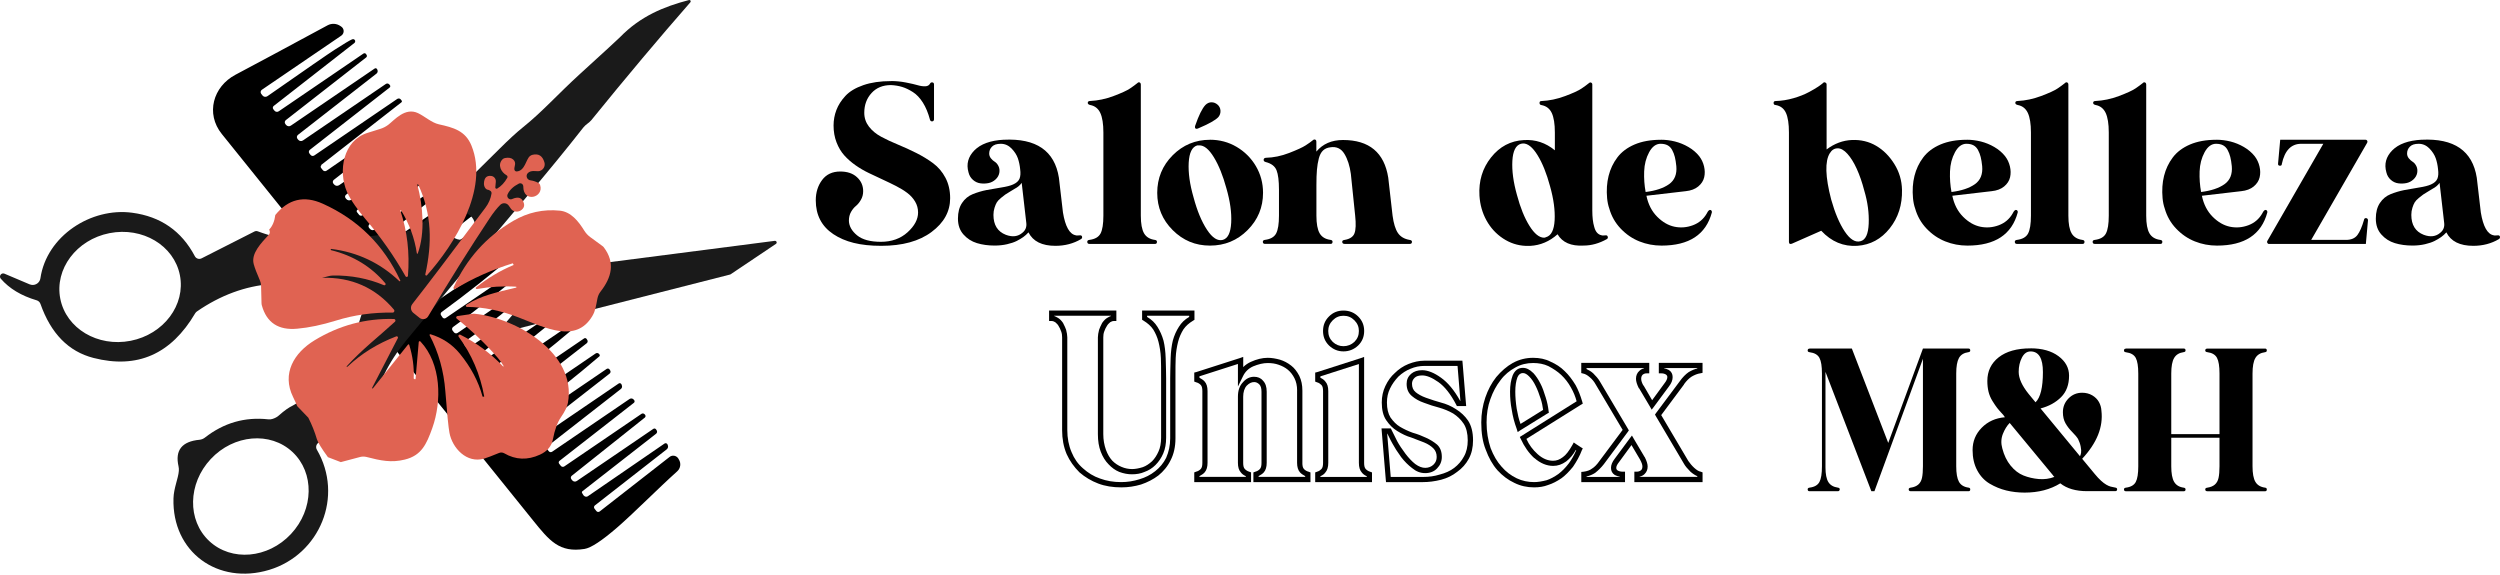 <svg xmlns="http://www.w3.org/2000/svg" width="200" height="46" viewBox="0 0 200 46" fill="none"><path d="M25.715 13.215C25.646 13.268 25.633 13.366 25.686 13.434L25.823 13.608C25.897 13.7 26.028 13.721 26.126 13.655L32.729 9.119C32.814 9.062 32.927 9.08 32.99 9.162L33.011 9.209C33.061 9.32 33.03 9.451 32.932 9.528L26.705 14.388C26.613 14.461 26.597 14.593 26.668 14.685L26.721 14.748C26.819 14.875 27 14.904 27.132 14.814L33.736 10.315C33.796 10.273 33.875 10.276 33.936 10.315L33.994 10.355C34.057 10.347 34.117 10.392 34.125 10.458C34.131 10.5 34.115 10.539 34.081 10.566L27.677 15.581C27.596 15.647 27.58 15.762 27.643 15.844L27.696 15.913C27.796 16.039 27.975 16.068 28.109 15.979L34.584 11.566C34.678 11.501 34.81 11.522 34.881 11.611L34.921 11.661C34.968 11.725 34.958 11.814 34.897 11.864L28.586 16.79C28.528 16.835 28.517 16.916 28.562 16.974L28.726 17.182C28.789 17.264 28.907 17.282 28.992 17.222L35.595 12.723C35.666 12.673 35.766 12.694 35.814 12.765L35.859 12.828C35.909 12.899 35.893 12.999 35.822 13.052L29.558 17.941C29.471 18.007 29.455 18.133 29.521 18.22L29.59 18.304C29.682 18.423 29.848 18.449 29.971 18.365L36.404 13.982C36.499 13.916 36.628 13.937 36.696 14.027L36.746 14.095C36.783 14.143 36.775 14.211 36.728 14.248L30.519 19.092C30.427 19.163 30.411 19.295 30.483 19.387L30.559 19.485C30.651 19.6 30.814 19.627 30.936 19.542L37.418 15.125C37.51 15.062 37.634 15.08 37.702 15.17L37.768 15.252C37.8 15.291 37.792 15.349 37.752 15.378L31.441 20.304C31.367 20.362 31.354 20.467 31.412 20.541L31.555 20.723C31.623 20.809 31.747 20.831 31.836 20.767L38.485 16.237C38.516 16.213 38.564 16.221 38.587 16.253L38.661 16.36C38.714 16.437 38.698 16.545 38.624 16.6L32.411 21.45C32.337 21.507 32.324 21.615 32.382 21.692L32.5 21.845C32.582 21.95 32.732 21.974 32.843 21.897L39.309 17.491C39.378 17.443 39.47 17.462 39.517 17.53L39.562 17.593C39.615 17.67 39.599 17.772 39.525 17.83L33.359 22.643C33.282 22.703 33.269 22.811 33.327 22.885L33.427 23.014C33.504 23.114 33.646 23.138 33.751 23.067L40.281 18.707C40.363 18.652 40.471 18.673 40.529 18.752V18.758C40.584 18.837 40.568 18.945 40.492 19.002L34.304 23.846C34.239 23.899 34.225 23.997 34.278 24.062L34.389 24.205C34.468 24.307 34.613 24.328 34.718 24.252C36.578 22.935 39.051 21.428 41.085 19.906C41.156 19.853 41.251 19.837 41.366 19.861C41.451 19.877 41.503 19.959 41.488 20.043C41.48 20.077 41.461 20.109 41.435 20.13C39.336 21.921 37.302 23.53 35.332 24.963C35.248 25.024 35.226 25.14 35.287 25.224L35.4 25.393C35.458 25.477 35.574 25.501 35.658 25.443L42.014 21.11C42.12 21.038 42.262 21.06 42.338 21.16L42.378 21.21C42.417 21.26 42.41 21.331 42.359 21.37C40.286 23.019 38.35 24.645 36.248 26.157C36.159 26.222 36.138 26.349 36.201 26.438C36.201 26.438 36.204 26.441 36.206 26.444L36.317 26.586C36.388 26.675 36.517 26.697 36.612 26.631L42.986 22.285C43.055 22.237 43.147 22.245 43.208 22.3L43.247 22.337C43.318 22.419 43.31 22.54 43.229 22.614C43.226 22.616 43.223 22.619 43.218 22.622C42.391 23.264 41.661 23.854 41.029 24.392C39.707 25.516 38.306 26.53 37.144 27.352C37.102 27.381 37.086 27.437 37.107 27.484C37.234 27.795 37.413 27.871 37.645 27.716C39.87 26.204 41.954 24.797 43.895 23.501C43.982 23.441 44.101 23.465 44.161 23.554C44.166 23.562 44.172 23.57 44.177 23.58L44.182 23.657C44.19 23.757 44.145 23.852 44.066 23.915L38.171 28.517C38.084 28.585 38.069 28.712 38.137 28.799L38.206 28.885C38.29 28.993 38.443 29.017 38.556 28.941L44.83 24.663C44.901 24.616 44.996 24.629 45.049 24.697L45.107 24.774C45.154 24.832 45.146 24.916 45.088 24.963C43.194 26.591 41.198 28.158 39.096 29.673C39.006 29.736 38.985 29.863 39.051 29.952C39.051 29.952 39.054 29.957 39.056 29.96L39.164 30.097C39.241 30.2 39.386 30.221 39.491 30.15L45.834 25.83C45.876 25.801 45.931 25.811 45.963 25.854L46.031 25.956C46.081 26.03 46.068 26.128 46 26.183C43.982 27.895 42.001 29.457 40.052 30.874C39.962 30.94 39.941 31.064 40.007 31.153C40.007 31.153 40.007 31.156 40.01 31.159L40.12 31.298C40.2 31.401 40.344 31.422 40.45 31.351L46.729 27.073C46.793 27.028 46.88 27.044 46.924 27.11L46.98 27.194C47.038 27.279 47.019 27.397 46.937 27.46L41 32.094C40.916 32.16 40.9 32.281 40.966 32.365L41.074 32.502C41.148 32.597 41.282 32.618 41.382 32.549L47.651 28.277C47.741 28.216 47.859 28.235 47.925 28.319L47.962 28.366C47.996 28.411 47.988 28.472 47.949 28.509C45.981 30.189 43.971 31.78 41.917 33.284C41.843 33.34 41.83 33.442 41.883 33.513C41.883 33.513 41.883 33.513 41.883 33.516L42.046 33.724C42.107 33.8 42.215 33.816 42.294 33.764L48.534 29.512C48.607 29.46 48.71 29.481 48.763 29.554L48.81 29.626C48.868 29.71 48.85 29.826 48.768 29.889L42.892 34.475C42.789 34.554 42.77 34.701 42.849 34.804L42.918 34.894C42.994 34.991 43.134 35.012 43.239 34.941L49.492 30.682C49.561 30.634 49.656 30.653 49.703 30.721C49.711 30.732 49.716 30.745 49.722 30.756L49.751 30.84C49.788 30.943 49.753 31.053 49.669 31.119L43.813 35.689C43.734 35.75 43.721 35.863 43.782 35.942L43.9 36.095C43.966 36.179 44.085 36.197 44.172 36.137L50.362 31.92C50.47 31.846 50.62 31.867 50.702 31.973L50.736 32.015C50.788 32.081 50.775 32.175 50.712 32.225L44.759 36.869C44.688 36.925 44.677 37.025 44.73 37.096L44.867 37.27C44.933 37.354 45.054 37.375 45.144 37.314L51.318 33.108C51.392 33.058 51.492 33.066 51.558 33.132L51.6 33.174C51.66 33.239 51.658 33.342 51.592 33.403C51.589 33.405 51.584 33.408 51.581 33.411L45.739 38.062C45.655 38.128 45.642 38.249 45.707 38.334L45.776 38.423C45.865 38.537 46.023 38.56 46.142 38.481L52.266 34.309C52.337 34.261 52.435 34.277 52.482 34.348L52.532 34.422C52.593 34.512 52.574 34.633 52.487 34.699L46.595 39.298C46.553 39.329 46.54 39.385 46.563 39.432C46.635 39.58 46.706 39.669 46.779 39.706C46.858 39.751 46.956 39.748 47.032 39.696L53.159 35.486C53.23 35.434 53.333 35.452 53.383 35.526C53.386 35.529 53.388 35.534 53.391 35.536L53.422 35.608C53.475 35.726 53.441 35.866 53.338 35.947L47.591 40.433C47.512 40.496 47.496 40.612 47.559 40.691L47.709 40.883C47.772 40.965 47.891 40.981 47.973 40.918L53.565 36.556C53.773 36.392 54.073 36.432 54.236 36.64C54.25 36.658 54.263 36.674 54.273 36.695L54.307 36.756C54.502 37.062 54.447 37.462 54.178 37.704C52.559 39.161 50.741 41.015 49.374 42.2C48.147 43.262 47.275 43.834 46.761 43.915C44.748 44.231 43.961 43.27 42.626 41.611C36.306 33.777 28.012 23.48 17.744 10.718C16.433 9.088 17.046 6.928 18.837 5.98C20.352 5.179 22.809 3.859 26.21 2.023C26.539 1.847 26.937 1.873 27.24 2.087L27.301 2.129C27.501 2.266 27.553 2.537 27.416 2.737C27.385 2.782 27.345 2.821 27.301 2.853L20.95 7.181C20.847 7.252 20.821 7.392 20.889 7.494C20.892 7.5 20.895 7.502 20.897 7.507L20.997 7.636C21.092 7.758 21.266 7.784 21.395 7.694C24.485 5.537 26.279 4.296 26.776 3.978C27.511 3.506 27.964 3.235 28.133 3.164C28.186 3.14 28.228 3.13 28.257 3.132C28.352 3.138 28.423 3.217 28.417 3.311C28.415 3.361 28.391 3.406 28.352 3.438L21.898 8.474C21.817 8.537 21.801 8.653 21.864 8.735L21.953 8.848C22.035 8.956 22.188 8.98 22.301 8.903L29.078 4.283C29.144 4.239 29.237 4.254 29.279 4.32L29.326 4.389C29.371 4.455 29.358 4.544 29.294 4.594L22.867 9.609C22.77 9.686 22.752 9.825 22.828 9.92L22.881 9.989C22.975 10.11 23.147 10.136 23.27 10.049L29.974 5.482C30.035 5.442 30.116 5.458 30.159 5.519C30.164 5.524 30.166 5.532 30.169 5.537L30.193 5.592C30.24 5.695 30.209 5.816 30.122 5.887L23.837 10.789C23.739 10.866 23.721 11.008 23.797 11.105L23.855 11.177C23.945 11.293 24.113 11.319 24.235 11.237L30.867 6.717C30.959 6.654 31.083 6.675 31.151 6.762L31.194 6.815C31.241 6.873 31.231 6.96 31.17 7.004L24.788 11.985C24.698 12.056 24.682 12.183 24.751 12.272L24.843 12.391C24.914 12.483 25.046 12.504 25.143 12.438L31.781 7.913C31.873 7.852 31.994 7.871 32.063 7.958L32.131 8.045C32.166 8.087 32.158 8.15 32.116 8.184L25.691 13.2L25.715 13.215Z" fill="black"></path><path d="M28.834 23.802C28.662 23.962 28.415 24.007 28.199 23.918C23.66 21.995 19.514 22.327 15.761 24.911C15.703 24.95 15.655 25 15.618 25.058C13.69 28.34 10.977 29.533 7.479 28.635C5.483 28.122 4.071 26.683 3.238 24.315C3.188 24.173 3.072 24.062 2.928 24.023C1.705 23.662 0.749 23.088 0.062 22.295C-0.001 22.221 -0.017 22.119 0.02 22.029C0.075 21.897 0.222 21.837 0.351 21.892L2.372 22.748C2.419 22.769 2.472 22.782 2.525 22.79C2.864 22.84 3.183 22.606 3.233 22.263C3.726 18.879 7.29 16.574 10.577 17.019C12.855 17.322 14.528 18.484 15.589 20.499C15.692 20.691 15.929 20.767 16.122 20.67L20.357 18.52C20.439 18.478 20.534 18.473 20.62 18.505C22.662 19.268 24.796 19.511 27.024 19.232C29.908 18.871 32.305 18.547 34.215 18.262C34.27 18.254 34.328 18.273 34.368 18.315C34.434 18.384 34.428 18.494 34.36 18.557L28.834 23.799V23.802ZM10.456 27.263C13.098 26.741 14.86 24.392 14.391 22.013C13.922 19.635 11.401 18.131 8.759 18.652C6.117 19.174 4.355 21.523 4.824 23.902C5.293 26.28 7.814 27.784 10.456 27.263Z" fill="#1A1A1A"></path><path d="M23.455 32.426C23.681 32.323 24.335 31.854 25.412 31.022C27.045 29.765 28.073 27.99 28.594 26.22C28.794 25.538 28.944 25.079 29.047 24.845C29.097 24.729 29.131 24.61 29.155 24.489L29.566 22.003C29.579 21.934 29.605 21.871 29.648 21.821C30.13 21.233 32.129 19.334 35.645 16.123C36.309 15.515 37.747 14.108 39.965 11.901C40.7 11.169 41.316 10.6 41.817 10.199C43.379 8.951 44.614 7.542 46.406 5.909C48.397 4.096 49.458 3.122 49.59 2.985C51.221 1.302 53.109 0.527 55.122 0.003C55.156 -0.005 55.19 0.003 55.216 0.024C55.264 0.064 55.269 0.135 55.23 0.182C52.722 3.048 50.08 6.193 47.304 9.617C47.133 9.825 46.864 9.952 46.672 10.194C45.349 11.883 43.829 13.74 42.115 15.765C37.871 20.778 34.666 24.6 32.503 27.229C31.038 29.009 30.124 30.916 29.761 32.944C29.745 33.037 29.684 33.118 29.6 33.166L25.507 35.402C25.507 35.402 25.499 35.405 25.496 35.407C25.299 35.523 25.233 35.776 25.349 35.974C27.525 39.709 25.583 44.366 21.532 45.591C17.431 46.823 13.754 44.166 13.878 39.872C13.901 39.045 14.262 38.276 14.307 37.673C14.317 37.549 14.309 37.422 14.281 37.301C13.991 36.018 14.555 35.312 15.966 35.181C16.116 35.165 16.261 35.107 16.383 35.015C17.9 33.827 19.596 33.337 21.474 33.548C21.585 33.561 21.695 33.548 21.803 33.513C22.012 33.448 22.183 33.353 22.322 33.226C22.741 32.85 23.12 32.584 23.455 32.428V32.426ZM16.741 43.286C18.514 44.94 21.44 44.687 23.279 42.719C25.117 40.752 25.17 37.815 23.397 36.158C21.624 34.504 18.698 34.757 16.859 36.724C15.021 38.692 14.968 41.629 16.741 43.286ZM37.431 19.05C37.966 18.758 38.163 18.086 37.871 17.551C37.579 17.016 36.907 16.819 36.372 17.111C35.838 17.404 35.64 18.075 35.932 18.61C36.225 19.145 36.897 19.342 37.431 19.05Z" fill="#1A1A1A"></path><path d="M44.093 21.576L61.991 19.266C62.038 19.261 62.086 19.284 62.112 19.324C62.154 19.384 62.139 19.466 62.078 19.508L58.459 21.937C58.459 21.937 58.432 21.955 58.417 21.96L40.094 26.628C40.055 26.636 40.015 26.628 39.983 26.602C39.926 26.557 39.915 26.473 39.962 26.415L44.011 21.623C44.032 21.6 44.061 21.584 44.093 21.579V21.576Z" fill="#1A1A1A"></path><path d="M32.637 22.063C32.632 22.121 32.579 22.161 32.524 22.155C32.49 22.153 32.461 22.134 32.445 22.105C31.541 20.509 30.472 18.979 29.231 17.52C28.705 16.895 28.054 16.034 27.754 15.341C27.04 13.684 27.445 11.25 29.389 10.634C29.99 10.442 30.327 10.336 30.398 10.318C30.638 10.247 30.862 10.134 31.062 9.983C31.549 9.609 32.408 8.558 33.443 9.051C33.996 9.317 34.529 9.815 35.105 9.944C36.28 10.205 37.234 10.458 37.718 11.651C39.138 15.138 36.346 19.574 34.16 22.018C34.131 22.05 34.081 22.053 34.049 22.024C34.028 22.005 34.02 21.976 34.025 21.95C34.576 19.461 34.56 17.137 33.456 14.762C33.451 14.746 33.43 14.738 33.412 14.743C33.393 14.751 33.383 14.77 33.388 14.788C33.838 16.439 34.023 18.623 33.422 20.277C33.412 20.298 33.388 20.306 33.37 20.296C33.359 20.291 33.351 20.28 33.348 20.269C33.167 19.05 32.745 17.901 32.081 16.824C32.074 16.811 32.058 16.806 32.045 16.814C32.034 16.819 32.029 16.835 32.031 16.848C32.582 18.494 32.782 20.233 32.637 22.063Z" fill="#E06352"></path><path d="M39.781 15.083C40.102 14.891 40.371 14.604 40.584 14.222C40.623 14.15 40.597 14.064 40.529 14.024C40.081 13.769 39.786 13.187 40.191 12.755C40.244 12.699 40.313 12.66 40.389 12.644C40.684 12.586 40.905 12.625 41.055 12.762C41.358 13.034 41.113 13.334 41.15 13.56C41.163 13.658 41.25 13.726 41.345 13.716C42.012 13.658 42.072 12.741 42.399 12.483C42.457 12.438 42.525 12.404 42.596 12.386C43.084 12.264 43.402 12.465 43.555 12.992C43.639 13.284 43.474 13.589 43.181 13.676C43.163 13.682 43.142 13.687 43.123 13.69C42.926 13.724 42.452 13.574 42.206 13.871C42.088 14.016 42.112 14.229 42.259 14.351C42.312 14.393 42.373 14.419 42.438 14.427C42.631 14.451 42.839 14.517 43.057 14.625C43.131 14.662 43.186 14.727 43.21 14.806C43.539 15.813 41.843 16.258 41.864 14.912C41.864 14.777 41.759 14.664 41.624 14.662C41.585 14.662 41.545 14.669 41.508 14.688C41.066 14.912 40.766 15.199 40.605 15.549C40.542 15.689 40.605 15.855 40.745 15.921C40.818 15.955 40.903 15.955 40.974 15.921C41.474 15.699 41.788 15.818 41.914 16.274C41.956 16.432 41.927 16.569 41.827 16.692C41.609 16.958 41.227 17.009 40.974 16.806C40.945 16.782 40.919 16.756 40.895 16.727C40.889 16.721 40.824 16.629 40.697 16.447C40.558 16.247 40.284 16.2 40.081 16.339C40.06 16.353 40.041 16.371 40.023 16.387C39.757 16.65 39.475 17.003 39.18 17.448C37.6 19.829 35.956 22.448 34.252 25.306C34.123 25.524 33.838 25.596 33.62 25.466C33.601 25.456 33.585 25.443 33.567 25.43L33.066 25.029C32.85 24.858 32.813 24.542 32.987 24.321C34.078 22.935 36.027 20.367 38.835 16.616C39.096 16.266 39.259 15.889 39.322 15.483C39.335 15.394 39.296 15.307 39.219 15.262C39.138 15.212 39.088 15.188 39.072 15.188C38.861 15.178 38.703 14.943 38.716 14.662C38.737 14.229 38.927 14.035 39.288 14.074C39.517 14.098 39.683 14.301 39.665 14.533L39.625 14.988C39.62 15.043 39.659 15.094 39.717 15.099C39.738 15.099 39.762 15.096 39.781 15.086V15.083Z" fill="#E06352"></path><path d="M21.532 18.37C21.8 18.086 21.964 17.696 22.024 17.201C23.059 15.923 24.324 15.62 25.82 16.295C28.641 17.564 30.706 19.613 32.021 22.437C32.034 22.458 32.026 22.487 32.002 22.498C31.984 22.508 31.96 22.503 31.947 22.49C30.424 21.039 28.61 20.18 26.508 19.914C26.481 19.911 26.46 19.93 26.455 19.953C26.452 19.982 26.468 20.011 26.497 20.017C28.262 20.451 29.705 21.334 30.827 22.664C30.862 22.706 30.856 22.767 30.814 22.801C30.785 22.825 30.748 22.83 30.714 22.817C29.442 22.279 28.085 22.021 26.642 22.04C26.355 22.045 26.073 22.163 25.762 22.224C28.114 22.161 30.032 23.012 31.517 24.771C31.567 24.834 31.56 24.926 31.499 24.977C31.473 24.998 31.441 25.011 31.407 25.008C29.832 24.984 28.322 25.198 26.884 25.645C25.759 25.993 24.724 26.212 23.779 26.296C22.275 26.436 21.329 25.814 20.947 24.431C20.931 24.371 20.921 24.307 20.921 24.247L20.886 22.859C20.884 22.714 20.852 22.572 20.794 22.44C20.541 21.858 20.375 21.421 20.296 21.125C20.07 20.272 20.902 19.44 21.511 18.768C21.569 18.702 21.595 18.618 21.584 18.534C21.576 18.47 21.561 18.415 21.532 18.37Z" fill="#E06352"></path><path d="M41.285 22.935C40.266 22.872 39.222 22.935 38.153 23.122C38.111 23.13 38.071 23.104 38.063 23.061C38.058 23.032 38.069 23.004 38.092 22.988C39.02 22.242 40.013 21.65 41.072 21.207C41.085 21.202 41.09 21.189 41.085 21.175L41.024 21.065C41.024 21.065 41.024 21.065 41.019 21.065C39.365 21.576 37.832 22.258 36.417 23.114C36.372 23.14 36.315 23.127 36.288 23.083C36.272 23.056 36.27 23.025 36.283 22.998C37.321 20.704 38.914 18.926 41.061 17.67C42.22 16.993 43.463 16.719 44.791 16.853C45.676 16.945 46.274 17.696 46.743 18.452C46.867 18.652 47.027 18.826 47.217 18.966L48.202 19.687C48.244 19.716 48.281 19.753 48.31 19.793C49.232 21.017 48.932 22.192 48.044 23.328C47.92 23.488 47.836 23.673 47.796 23.873C47.672 24.497 47.638 24.863 47.383 25.29C46.079 27.468 43.703 26.257 41.483 25.393C40.073 24.847 38.698 24.566 37.358 24.552C37.307 24.552 37.265 24.513 37.265 24.463C37.265 24.429 37.281 24.4 37.31 24.384C38.527 23.625 39.662 23.407 41.29 23.009C41.309 23.001 41.319 22.98 41.314 22.961C41.309 22.948 41.298 22.938 41.285 22.938V22.935Z" fill="#E06352"></path><path d="M40.281 29.27C40.147 29.043 39.996 28.833 39.828 28.635C38.869 27.521 37.773 26.473 36.538 25.488C36.488 25.448 36.483 25.377 36.522 25.327C36.541 25.306 36.564 25.293 36.59 25.287L37.863 25.1C37.897 25.095 37.931 25.095 37.965 25.1C41.253 25.427 46.16 28.24 45.433 32.228C45.378 32.534 45.191 32.918 44.875 33.379C44.595 33.787 44.379 34.377 44.232 35.147C44.124 35.697 43.782 36.105 43.199 36.371C42.204 36.83 41.25 36.793 40.339 36.263C40.212 36.19 40.06 36.179 39.923 36.237C39.37 36.466 38.972 36.616 38.735 36.688C37.325 37.101 36.18 35.831 35.956 34.622C35.874 34.196 35.766 33.087 35.627 31.296C35.503 29.676 35.084 28.185 34.37 26.823C34.354 26.794 34.367 26.757 34.396 26.744C34.41 26.736 34.425 26.736 34.441 26.739C35.392 27.028 36.174 27.545 36.783 28.288C37.665 29.365 38.271 30.505 38.598 31.706C38.603 31.73 38.627 31.743 38.648 31.738L38.724 31.727C38.724 31.727 38.737 31.72 38.737 31.712C38.413 29.939 37.731 28.348 36.693 26.939C36.659 26.889 36.67 26.823 36.717 26.786C36.749 26.762 36.791 26.76 36.828 26.778C38.118 27.424 39.256 28.266 40.241 29.309C40.255 29.32 40.276 29.317 40.286 29.304C40.294 29.296 40.294 29.283 40.291 29.273L40.281 29.27Z" fill="#E06352"></path><path d="M27.272 36.972L26.234 36.574C25.72 35.868 25.425 35.389 25.351 35.133C25.18 34.551 24.951 33.98 24.667 33.419L23.779 32.494C23.689 32.273 23.576 32.028 23.444 31.756C22.528 29.886 23.515 28.227 25.167 27.223C27.135 26.027 29.25 25.459 31.512 25.519C31.581 25.519 31.636 25.577 31.636 25.648C31.636 25.682 31.62 25.717 31.594 25.74C30.319 26.91 29 27.919 27.722 29.317C27.719 29.323 27.722 29.331 27.722 29.333C27.722 29.333 27.722 29.333 27.725 29.333C27.767 29.344 27.793 29.344 27.801 29.333C28.899 28.295 30.198 27.487 31.7 26.91C31.752 26.889 31.81 26.915 31.831 26.968C31.842 26.997 31.839 27.028 31.826 27.055L29.769 31.027C29.761 31.043 29.764 31.061 29.779 31.072C29.798 31.087 29.821 31.082 29.835 31.066L32.642 27.566C32.661 27.542 32.695 27.539 32.719 27.558C32.727 27.566 32.732 27.574 32.737 27.584C33.014 28.474 33.135 29.365 33.096 30.258C33.096 30.287 33.117 30.313 33.146 30.316L33.169 30.337C33.193 30.353 33.222 30.345 33.238 30.324C33.243 30.316 33.246 30.308 33.246 30.3L33.499 27.366C33.504 27.321 33.541 27.289 33.586 27.294C33.604 27.294 33.622 27.305 33.636 27.318C35.311 29.099 35.353 32.094 34.584 34.246C34.123 35.534 33.722 36.437 32.384 36.767C31.307 37.032 30.475 36.856 29.313 36.556C29.15 36.516 28.981 36.516 28.82 36.556L27.272 36.967V36.972Z" fill="#E06352"></path><path d="M71.273 6.483C71.676 6.483 72.076 6.522 72.48 6.601C72.882 6.68 73.193 6.751 73.417 6.817C73.641 6.883 73.841 6.909 74.02 6.904C74.2 6.896 74.326 6.828 74.397 6.699C74.439 6.612 74.505 6.578 74.592 6.591C74.679 6.604 74.721 6.662 74.721 6.762V9.541C74.721 9.641 74.671 9.699 74.571 9.712C74.484 9.712 74.426 9.67 74.4 9.583C74.255 9.038 74.065 8.577 73.828 8.205C73.591 7.831 73.325 7.552 73.03 7.365C72.735 7.178 72.453 7.041 72.179 6.957C71.905 6.873 71.605 6.82 71.276 6.807C70.63 6.807 70.112 7.017 69.724 7.442C69.337 7.866 69.142 8.392 69.142 9.025C69.142 9.441 69.269 9.81 69.519 10.134C69.769 10.457 70.096 10.726 70.499 10.942C70.899 11.158 71.344 11.366 71.834 11.566C72.322 11.767 72.811 11.991 73.299 12.236C73.786 12.48 74.236 12.752 74.645 13.055C75.053 13.358 75.385 13.745 75.635 14.219C75.885 14.693 76.012 15.238 76.012 15.855C76.012 16.919 75.517 17.82 74.526 18.557C73.536 19.297 72.192 19.666 70.499 19.666C68.805 19.666 67.599 19.353 66.663 18.729C65.731 18.104 65.262 17.203 65.262 16.026C65.262 15.394 65.431 14.851 65.768 14.401C66.105 13.948 66.59 13.721 67.222 13.721C67.783 13.721 68.228 13.871 68.557 14.174C68.887 14.475 69.053 14.848 69.053 15.294C69.053 15.552 68.992 15.786 68.868 15.994C68.747 16.202 68.613 16.363 68.471 16.479C68.328 16.595 68.197 16.753 68.083 16.953C67.967 17.153 67.912 17.39 67.912 17.664C67.925 18.096 68.147 18.483 68.568 18.829C68.992 19.174 69.627 19.345 70.475 19.345C71.323 19.345 72.047 19.089 72.606 18.581C73.167 18.073 73.446 17.543 73.446 16.998C73.446 16.682 73.367 16.392 73.209 16.126C73.051 15.86 72.843 15.631 72.585 15.436C72.327 15.241 72.029 15.059 71.692 14.885C71.355 14.714 70.999 14.54 70.625 14.369C70.251 14.198 69.877 14.021 69.506 13.842C69.132 13.663 68.776 13.455 68.439 13.218C68.102 12.981 67.804 12.72 67.546 12.433C67.288 12.146 67.08 11.798 66.922 11.387C66.764 10.979 66.685 10.529 66.685 10.041C66.685 9.609 66.761 9.198 66.911 8.803C67.061 8.408 67.301 8.032 67.633 7.673C67.962 7.315 68.442 7.028 69.066 6.812C69.69 6.596 70.425 6.488 71.273 6.488V6.483Z" fill="black"></path><path d="M80.298 11.179C82.897 11.05 84.37 12.062 84.712 14.216L85.036 16.995C85.223 18.131 85.568 18.739 86.071 18.826C86.085 18.839 86.14 18.844 86.232 18.837C86.324 18.829 86.388 18.826 86.416 18.826C86.503 18.826 86.553 18.866 86.567 18.945C86.58 19.023 86.551 19.084 86.48 19.129C85.876 19.487 85.194 19.666 84.433 19.666C83.356 19.666 82.637 19.308 82.278 18.589C82.149 18.734 82.01 18.858 81.86 18.966C81.709 19.073 81.533 19.176 81.333 19.279C81.133 19.379 80.877 19.466 80.569 19.537C80.261 19.608 79.926 19.645 79.568 19.645C79.052 19.645 78.58 19.579 78.156 19.45C77.732 19.321 77.374 19.092 77.079 18.76C76.784 18.431 76.636 18.007 76.636 17.491C76.636 16.974 76.744 16.571 76.96 16.242C77.176 15.913 77.463 15.676 77.822 15.531C78.18 15.389 78.543 15.28 78.909 15.207C79.276 15.136 79.671 15.067 80.095 15.001C80.519 14.935 80.838 14.854 81.053 14.754C81.312 14.638 81.48 14.488 81.559 14.301C81.638 14.114 81.657 13.855 81.612 13.526C81.583 13.226 81.522 12.939 81.43 12.665C81.335 12.394 81.167 12.13 80.924 11.88C80.68 11.63 80.392 11.503 80.063 11.503C79.734 11.503 79.513 11.58 79.362 11.73C79.212 11.88 79.136 12.064 79.136 12.28C79.136 12.425 79.183 12.554 79.275 12.668C79.368 12.783 79.473 12.876 79.589 12.947C79.705 13.018 79.8 13.134 79.879 13.292C79.958 13.45 79.979 13.629 79.945 13.829C79.908 14.029 79.808 14.206 79.644 14.356C79.481 14.506 79.291 14.604 79.083 14.646C78.875 14.688 78.659 14.696 78.438 14.667C78.214 14.638 78.014 14.546 77.835 14.388C77.656 14.229 77.537 14.029 77.479 13.784C77.292 13.123 77.45 12.539 77.953 12.027C78.456 11.519 79.239 11.235 80.3 11.177L80.298 11.179ZM81.741 14.625C81.596 14.825 81.409 14.983 81.18 15.099C81.138 15.128 81.019 15.199 80.824 15.315C80.629 15.431 80.498 15.512 80.427 15.562C80.356 15.612 80.24 15.702 80.082 15.831C79.924 15.96 79.813 16.079 79.747 16.187C79.681 16.295 79.621 16.437 79.563 16.619C79.505 16.798 79.476 16.987 79.476 17.19C79.476 17.994 79.805 18.526 80.466 18.784C80.998 18.984 81.443 18.929 81.802 18.613C82.047 18.412 82.147 18.146 82.102 17.814L81.736 14.627L81.741 14.625Z" fill="black"></path><path d="M91.005 6.633C91.063 6.575 91.126 6.567 91.2 6.612C91.242 6.641 91.266 6.691 91.266 6.762V17.253C91.266 17.899 91.353 18.37 91.524 18.665C91.695 18.96 91.983 19.137 92.385 19.192C92.501 19.205 92.557 19.258 92.557 19.342C92.557 19.458 92.507 19.513 92.407 19.513H87.152C87.036 19.513 86.981 19.456 86.981 19.342C86.981 19.255 87.038 19.205 87.152 19.192C87.597 19.134 87.894 18.963 88.045 18.676C88.195 18.389 88.271 17.915 88.271 17.253V10.597C88.271 9.907 88.187 9.388 88.024 9.035C87.858 8.682 87.589 8.471 87.215 8.4C87.086 8.371 87.02 8.313 87.02 8.229C87.02 8.129 87.086 8.079 87.215 8.079C87.831 8.05 88.458 7.918 89.088 7.681C89.717 7.444 90.157 7.244 90.402 7.078C90.647 6.912 90.847 6.765 91.005 6.636V6.633Z" fill="black"></path><path d="M96.797 11.179C97.572 11.179 98.283 11.369 98.931 11.751C99.576 12.133 100.09 12.644 100.472 13.292C100.851 13.937 101.043 14.648 101.043 15.425C101.043 16.59 100.63 17.583 99.805 18.41C98.978 19.237 97.977 19.648 96.8 19.648C95.623 19.648 94.643 19.234 93.816 18.41C92.991 17.585 92.578 16.59 92.578 15.425C92.578 14.261 92.991 13.247 93.816 12.42C94.64 11.595 95.636 11.182 96.8 11.182L96.797 11.179ZM95.936 11.63H95.786C95.37 11.746 95.141 12.209 95.096 13.018C95.054 13.829 95.183 14.751 95.483 15.786C95.77 16.864 96.128 17.727 96.56 18.381C96.99 19.034 97.414 19.303 97.83 19.189C98.233 19.073 98.454 18.615 98.496 17.812C98.538 17.008 98.409 16.089 98.109 15.054C97.835 14.048 97.503 13.223 97.108 12.578C96.713 11.933 96.323 11.617 95.933 11.63H95.936ZM96.927 8.184C97.098 8.184 97.256 8.245 97.401 8.369C97.543 8.49 97.622 8.648 97.638 8.843C97.651 9.038 97.596 9.212 97.466 9.37C97.237 9.615 96.697 9.915 95.852 10.273C95.752 10.315 95.681 10.315 95.636 10.273C95.594 10.231 95.586 10.157 95.615 10.057C95.902 9.225 96.176 8.672 96.434 8.398C96.576 8.255 96.742 8.182 96.929 8.182L96.927 8.184Z" fill="black"></path><path d="M105.155 11.158C105.184 11.158 105.213 11.166 105.242 11.179C105.284 11.208 105.308 11.258 105.308 11.329V12.127C105.824 11.511 106.535 11.2 107.441 11.2C109.538 11.2 110.744 12.207 111.06 14.216L111.406 17.253C111.492 17.886 111.635 18.349 111.835 18.642C112.035 18.937 112.346 19.118 112.762 19.192C112.891 19.205 112.957 19.258 112.957 19.342C112.957 19.458 112.899 19.513 112.786 19.513H107.573C107.444 19.513 107.378 19.456 107.378 19.342C107.378 19.255 107.444 19.205 107.573 19.192C107.989 19.121 108.253 18.945 108.358 18.665C108.466 18.386 108.484 17.915 108.413 17.253L108.068 13.913C107.981 13.268 107.81 12.733 107.552 12.309C107.294 11.885 106.92 11.709 106.432 11.783C106.187 11.812 105.99 11.898 105.84 12.041C105.69 12.185 105.579 12.396 105.505 12.675C105.431 12.955 105.384 13.258 105.355 13.579C105.326 13.903 105.313 14.314 105.313 14.817V17.251C105.313 17.896 105.4 18.368 105.571 18.663C105.742 18.958 106.029 19.134 106.432 19.189C106.548 19.203 106.604 19.255 106.604 19.34C106.604 19.456 106.554 19.511 106.453 19.511H101.199C101.083 19.511 101.027 19.453 101.027 19.34C101.027 19.253 101.085 19.203 101.199 19.189C101.644 19.131 101.941 18.96 102.092 18.673C102.242 18.386 102.318 17.912 102.318 17.251V15.183C102.318 14.464 102.252 13.945 102.123 13.621C101.994 13.297 101.707 13.078 101.262 12.965C101.146 12.936 101.091 12.878 101.091 12.794C101.091 12.694 101.149 12.636 101.262 12.623C101.878 12.61 102.505 12.48 103.135 12.236C103.767 11.991 104.204 11.79 104.449 11.632C104.694 11.474 104.894 11.332 105.052 11.2C105.081 11.171 105.118 11.158 105.16 11.158H105.155Z" fill="black"></path><path d="M127.126 6.633C127.184 6.591 127.242 6.583 127.297 6.612C127.355 6.641 127.384 6.691 127.384 6.762V16.843C127.384 17.375 127.434 17.804 127.534 18.136C127.634 18.539 127.835 18.768 128.137 18.826C128.151 18.839 128.206 18.844 128.298 18.837C128.39 18.829 128.454 18.826 128.482 18.826C128.554 18.826 128.601 18.865 128.622 18.945C128.643 19.023 128.619 19.084 128.546 19.129C127.929 19.474 127.31 19.645 126.694 19.645C125.688 19.703 124.992 19.4 124.605 18.742C123.96 19.316 123.233 19.624 122.429 19.669H122.042C121.397 19.64 120.796 19.442 120.243 19.076C119.69 18.71 119.247 18.228 118.918 17.633C118.589 17.037 118.402 16.379 118.357 15.662C118.286 14.485 118.594 13.463 119.284 12.594C119.974 11.725 120.849 11.261 121.913 11.206C122.832 11.148 123.657 11.422 124.389 12.025V10.602C124.389 9.912 124.305 9.393 124.142 9.04C123.976 8.687 123.699 8.477 123.312 8.406C123.212 8.392 123.162 8.334 123.162 8.234C123.162 8.134 123.212 8.084 123.312 8.084C123.944 8.055 124.576 7.924 125.208 7.686C125.841 7.449 126.278 7.249 126.523 7.083C126.768 6.917 126.968 6.77 127.126 6.641V6.633ZM121.829 11.479C121.787 11.479 121.737 11.487 121.679 11.501C121.263 11.617 121.033 12.072 120.989 12.868C120.946 13.666 121.068 14.572 121.355 15.591C121.626 16.611 121.961 17.438 122.356 18.067C122.751 18.7 123.143 19.016 123.53 19.016C123.573 19.016 123.623 19.002 123.681 18.973C124.097 18.858 124.326 18.407 124.371 17.617C124.413 16.827 124.292 15.923 124.005 14.904C123.731 13.884 123.399 13.055 123.004 12.415C122.609 11.775 122.219 11.464 121.829 11.477V11.479Z" fill="black"></path><path d="M132.879 11.179C133.253 11.179 133.627 11.227 133.998 11.319C134.372 11.414 134.73 11.559 135.075 11.761C135.42 11.962 135.708 12.207 135.937 12.494C136.124 12.739 136.253 13.01 136.324 13.313C136.395 13.613 136.4 13.905 136.335 14.185C136.269 14.464 136.111 14.709 135.86 14.917C135.607 15.125 135.276 15.252 134.859 15.294L131.714 15.66C131.857 16.35 132.146 16.908 132.576 17.34C133.008 17.772 133.469 18.036 133.966 18.139C134.462 18.239 134.949 18.199 135.431 18.02C135.913 17.841 136.282 17.527 136.54 17.082C136.553 17.069 136.561 17.053 136.561 17.04C136.661 16.84 136.761 16.761 136.861 16.803C136.932 16.845 136.961 16.911 136.948 16.998C136.474 18.765 135.131 19.648 132.921 19.648C132.304 19.648 131.714 19.537 131.153 19.313C130.592 19.089 130.094 18.75 129.657 18.291C129.22 17.833 128.914 17.293 128.741 16.677C128.654 16.432 128.598 16.16 128.569 15.857C128.511 15.212 128.551 14.617 128.688 14.069C128.825 13.524 129.057 13.031 129.389 12.594C129.718 12.156 130.179 11.812 130.766 11.559C131.354 11.308 132.059 11.182 132.876 11.182L132.879 11.179ZM132.858 11.501C132.484 11.501 132.175 11.727 131.93 12.18C131.685 12.633 131.554 13.142 131.533 13.711C131.512 14.277 131.551 14.828 131.651 15.36C132.455 15.259 133.079 15.051 133.524 14.735C133.969 14.419 134.164 13.937 134.106 13.292C134.077 13.005 134.038 12.76 133.988 12.559C133.938 12.359 133.866 12.172 133.772 11.998C133.679 11.827 133.556 11.701 133.405 11.622C133.255 11.543 133.071 11.503 132.855 11.503L132.858 11.501Z" fill="black"></path><path d="M145.846 6.633C145.904 6.575 145.967 6.567 146.041 6.612C146.099 6.641 146.128 6.691 146.128 6.762V11.954C146.76 11.48 147.435 11.229 148.154 11.2C148.873 11.171 149.518 11.327 150.092 11.664C150.667 12.001 151.151 12.486 151.546 13.118C151.941 13.75 152.144 14.44 152.16 15.186C152.189 16.379 151.862 17.404 151.18 18.265C150.498 19.126 149.631 19.592 148.586 19.666C147.479 19.737 146.518 19.337 145.699 18.46L143.352 19.495C143.194 19.553 143.115 19.503 143.115 19.345V10.6C143.115 9.91 143.036 9.391 142.878 9.038C142.72 8.685 142.448 8.474 142.058 8.403C141.945 8.403 141.887 8.345 141.887 8.232C141.887 8.132 141.945 8.082 142.058 8.082C142.533 8.068 143.007 7.992 143.481 7.855C143.955 7.718 144.363 7.557 144.708 7.37C145.053 7.183 145.304 7.036 145.462 6.928C145.62 6.82 145.749 6.722 145.849 6.638L145.846 6.633ZM147.01 11.867C146.752 11.867 146.544 11.996 146.386 12.254C145.983 12.899 146.02 14.135 146.494 15.96C146.797 17.037 147.158 17.891 147.582 18.523C148.006 19.155 148.425 19.413 148.841 19.297C149.244 19.197 149.463 18.726 149.497 17.886C149.531 17.045 149.415 16.166 149.141 15.246C148.97 14.585 148.767 14.003 148.538 13.502C148.309 12.999 148.061 12.602 147.795 12.307C147.529 12.012 147.269 11.864 147.01 11.864V11.867Z" fill="black"></path><path d="M157.349 11.179C157.723 11.179 158.097 11.227 158.468 11.319C158.842 11.414 159.201 11.559 159.546 11.761C159.891 11.962 160.178 12.207 160.407 12.494C160.594 12.739 160.723 13.01 160.794 13.313C160.865 13.613 160.871 13.905 160.805 14.185C160.739 14.464 160.581 14.709 160.331 14.917C160.078 15.125 159.746 15.252 159.33 15.294L156.185 15.66C156.327 16.35 156.617 16.908 157.046 17.34C157.478 17.772 157.939 18.036 158.437 18.139C158.932 18.239 159.419 18.199 159.901 18.02C160.383 17.841 160.752 17.527 161.01 17.082C161.023 17.069 161.031 17.053 161.031 17.04C161.131 16.84 161.231 16.761 161.332 16.803C161.403 16.845 161.432 16.911 161.418 16.998C160.944 18.765 159.601 19.648 157.391 19.648C156.775 19.648 156.185 19.537 155.624 19.313C155.062 19.089 154.565 18.75 154.127 18.291C153.69 17.833 153.385 17.293 153.211 16.677C153.124 16.432 153.068 16.16 153.04 15.857C152.982 15.212 153.021 14.617 153.158 14.069C153.295 13.524 153.527 13.031 153.859 12.594C154.188 12.156 154.649 11.812 155.236 11.559C155.824 11.308 156.53 11.182 157.346 11.182L157.349 11.179ZM157.325 11.501C156.951 11.501 156.643 11.727 156.398 12.18C156.153 12.633 156.021 13.142 156 13.711C155.979 14.277 156.019 14.828 156.119 15.36C156.922 15.259 157.546 15.051 157.992 14.735C158.437 14.419 158.632 13.937 158.574 13.292C158.545 13.005 158.505 12.76 158.455 12.559C158.405 12.359 158.334 12.172 158.239 11.998C158.147 11.827 158.023 11.701 157.873 11.622C157.723 11.543 157.538 11.503 157.322 11.503L157.325 11.501Z" fill="black"></path><path d="M165.209 6.633C165.267 6.575 165.33 6.567 165.404 6.612C165.446 6.641 165.47 6.691 165.47 6.762V17.253C165.47 17.899 165.557 18.37 165.728 18.665C165.899 18.96 166.186 19.137 166.589 19.192C166.705 19.205 166.76 19.258 166.76 19.342C166.76 19.458 166.71 19.513 166.61 19.513H161.355C161.239 19.513 161.184 19.456 161.184 19.342C161.184 19.255 161.242 19.205 161.355 19.192C161.8 19.134 162.098 18.963 162.248 18.676C162.398 18.389 162.475 17.915 162.475 17.253V10.597C162.475 9.907 162.39 9.388 162.227 9.035C162.061 8.682 161.793 8.471 161.419 8.4C161.289 8.371 161.224 8.313 161.224 8.229C161.224 8.129 161.289 8.079 161.419 8.079C162.035 8.05 162.662 7.918 163.291 7.681C163.921 7.444 164.361 7.244 164.606 7.078C164.851 6.912 165.051 6.765 165.209 6.636V6.633Z" fill="black"></path><path d="M171.436 6.633C171.494 6.575 171.557 6.567 171.631 6.612C171.673 6.641 171.697 6.691 171.697 6.762V17.253C171.697 17.899 171.784 18.37 171.955 18.665C172.126 18.96 172.413 19.137 172.816 19.192C172.932 19.205 172.987 19.258 172.987 19.342C172.987 19.458 172.937 19.513 172.837 19.513H167.582C167.466 19.513 167.411 19.456 167.411 19.342C167.411 19.255 167.469 19.205 167.582 19.192C168.028 19.134 168.325 18.963 168.475 18.676C168.625 18.389 168.702 17.915 168.702 17.253V10.597C168.702 9.907 168.618 9.388 168.454 9.035C168.288 8.682 168.02 8.471 167.646 8.4C167.516 8.371 167.451 8.313 167.451 8.229C167.451 8.129 167.516 8.079 167.646 8.079C168.262 8.05 168.889 7.918 169.518 7.681C170.148 7.444 170.588 7.244 170.833 7.078C171.078 6.912 171.278 6.765 171.436 6.636V6.633Z" fill="black"></path><path d="M177.315 11.179C177.689 11.179 178.063 11.227 178.435 11.319C178.809 11.414 179.167 11.559 179.512 11.761C179.857 11.962 180.144 12.207 180.373 12.494C180.56 12.739 180.689 13.01 180.76 13.313C180.832 13.613 180.837 13.905 180.771 14.185C180.705 14.464 180.547 14.709 180.297 14.917C180.044 15.125 179.712 15.252 179.296 15.294L176.151 15.66C176.293 16.35 176.583 16.908 177.012 17.34C177.444 17.772 177.905 18.036 178.403 18.139C178.898 18.239 179.385 18.199 179.868 18.02C180.35 17.841 180.718 17.527 180.976 17.082C180.99 17.069 180.998 17.053 180.998 17.04C181.098 16.84 181.198 16.761 181.298 16.803C181.369 16.845 181.398 16.911 181.385 16.998C180.911 18.765 179.567 19.648 177.357 19.648C176.741 19.648 176.151 19.537 175.59 19.313C175.029 19.089 174.531 18.75 174.094 18.291C173.656 17.833 173.351 17.293 173.177 16.677C173.09 16.432 173.035 16.16 173.006 15.857C172.948 15.212 172.987 14.617 173.124 14.069C173.261 13.524 173.493 13.031 173.825 12.594C174.154 12.156 174.615 11.812 175.203 11.559C175.79 11.308 176.496 11.182 177.312 11.182L177.315 11.179ZM177.294 11.501C176.92 11.501 176.612 11.727 176.367 12.18C176.122 12.633 175.99 13.142 175.969 13.711C175.948 14.277 175.988 14.828 176.088 15.36C176.891 15.259 177.515 15.051 177.96 14.735C178.406 14.419 178.601 13.937 178.543 13.292C178.514 13.005 178.474 12.76 178.424 12.559C178.374 12.359 178.303 12.172 178.208 11.998C178.116 11.827 177.992 11.701 177.842 11.622C177.692 11.543 177.507 11.503 177.291 11.503L177.294 11.501Z" fill="black"></path><path d="M182.42 11.179H189.247C189.305 11.179 189.347 11.206 189.376 11.256C189.405 11.306 189.405 11.361 189.376 11.416L184.896 19.192H187.675C188.091 19.192 188.396 19.063 188.591 18.805C188.786 18.547 188.96 18.144 189.118 17.599C189.131 17.498 189.184 17.448 189.268 17.448C189.326 17.448 189.368 17.467 189.397 17.501C189.426 17.538 189.439 17.577 189.439 17.62L189.268 19.516H181.514C181.456 19.516 181.413 19.487 181.385 19.429C181.356 19.371 181.356 19.321 181.385 19.279L185.865 11.503H184.098C183.294 11.503 182.775 12.041 182.546 13.118C182.546 13.218 182.493 13.265 182.385 13.258C182.277 13.25 182.23 13.189 182.246 13.076L182.417 11.179H182.42Z" fill="black"></path><path d="M193.728 11.179C196.328 11.05 197.8 12.062 198.142 14.216L198.466 16.995C198.653 18.131 198.998 18.739 199.502 18.826C199.515 18.839 199.57 18.844 199.662 18.837C199.754 18.829 199.818 18.826 199.847 18.826C199.934 18.826 199.984 18.866 199.997 18.945C200.01 19.023 199.981 19.084 199.91 19.129C199.307 19.487 198.624 19.666 197.863 19.666C196.786 19.666 196.067 19.308 195.709 18.589C195.579 18.734 195.44 18.858 195.29 18.966C195.14 19.073 194.963 19.176 194.763 19.279C194.563 19.379 194.307 19.466 193.999 19.537C193.691 19.608 193.356 19.645 192.998 19.645C192.482 19.645 192.01 19.579 191.586 19.45C191.162 19.321 190.804 19.092 190.509 18.76C190.214 18.431 190.066 18.007 190.066 17.491C190.066 16.974 190.174 16.571 190.39 16.242C190.606 15.913 190.893 15.676 191.252 15.531C191.61 15.389 191.973 15.28 192.34 15.207C192.706 15.136 193.101 15.067 193.525 15.001C193.949 14.935 194.268 14.854 194.484 14.754C194.742 14.638 194.91 14.488 194.989 14.301C195.068 14.114 195.087 13.855 195.042 13.526C195.013 13.226 194.953 12.939 194.86 12.665C194.766 12.394 194.597 12.13 194.355 11.88C194.11 11.63 193.823 11.503 193.493 11.503C193.164 11.503 192.943 11.58 192.793 11.73C192.643 11.88 192.566 12.064 192.566 12.28C192.566 12.425 192.614 12.554 192.706 12.668C192.798 12.783 192.903 12.876 193.019 12.947C193.135 13.018 193.23 13.134 193.309 13.292C193.388 13.45 193.409 13.629 193.375 13.829C193.338 14.029 193.238 14.206 193.074 14.356C192.911 14.506 192.722 14.604 192.513 14.646C192.305 14.688 192.089 14.696 191.868 14.667C191.644 14.638 191.444 14.546 191.265 14.388C191.086 14.229 190.967 14.029 190.909 13.784C190.722 13.123 190.88 12.539 191.383 12.027C191.887 11.519 192.669 11.235 193.73 11.177L193.728 11.179ZM195.171 14.625C195.026 14.825 194.839 14.983 194.61 15.099C194.568 15.128 194.449 15.199 194.255 15.315C194.06 15.431 193.928 15.512 193.857 15.562C193.786 15.612 193.67 15.702 193.512 15.831C193.354 15.96 193.243 16.079 193.177 16.187C193.111 16.295 193.051 16.437 192.993 16.619C192.935 16.798 192.906 16.987 192.906 17.19C192.906 17.994 193.235 18.526 193.896 18.784C194.428 18.984 194.874 18.929 195.232 18.613C195.477 18.412 195.577 18.146 195.532 17.814L195.166 14.627L195.171 14.625Z" fill="black"></path><path d="M144.763 27.884H148.148L151.059 35.434L153.835 27.884H157.486C157.573 27.884 157.62 27.934 157.62 28.037C157.62 28.114 157.575 28.158 157.486 28.172C157.117 28.222 156.862 28.377 156.717 28.638C156.572 28.898 156.498 29.312 156.498 29.884V37.298C156.498 37.87 156.572 38.284 156.717 38.544C156.862 38.805 157.12 38.961 157.486 39.011C157.573 39.024 157.62 39.069 157.62 39.145C157.62 39.248 157.575 39.298 157.486 39.298H152.866C152.752 39.298 152.695 39.248 152.695 39.145C152.695 39.069 152.752 39.024 152.866 39.011C153.119 38.974 153.319 38.889 153.464 38.763C153.609 38.637 153.709 38.46 153.759 38.231C153.809 38.002 153.835 37.694 153.835 37.298V28.704L149.955 39.295H149.708L146.038 29.749V37.393C146.038 37.925 146.115 38.315 146.267 38.563C146.42 38.81 146.673 38.958 147.029 39.011C147.131 39.024 147.181 39.069 147.181 39.145C147.168 39.248 147.118 39.298 147.029 39.298H144.766C144.663 39.298 144.613 39.248 144.613 39.145C144.613 39.069 144.663 39.024 144.766 39.011C145.159 38.961 145.422 38.808 145.556 38.555C145.691 38.302 145.756 37.883 145.756 37.301V29.886C145.756 29.304 145.691 28.885 145.556 28.633C145.422 28.38 145.159 28.227 144.766 28.177C144.663 28.164 144.613 28.119 144.613 28.043C144.613 27.942 144.663 27.89 144.766 27.89L144.763 27.884Z" fill="black"></path><path d="M162.446 27.866C163.37 27.866 164.116 28.074 164.679 28.493C165.243 28.912 165.525 29.431 165.525 30.052C165.525 30.774 165.312 31.348 164.887 31.772C164.463 32.196 163.916 32.499 163.244 32.676L166.399 36.498C166.436 36.435 166.465 36.342 166.486 36.221C166.505 36.1 166.497 35.939 166.457 35.737C166.42 35.534 166.349 35.331 166.249 35.128C166.16 34.975 166.004 34.788 165.783 34.567C165.562 34.346 165.38 34.111 165.24 33.864C165.101 33.616 165.032 33.321 165.032 32.979C165.032 32.547 165.18 32.181 165.48 31.875C165.78 31.57 166.141 31.419 166.573 31.419C166.876 31.419 167.147 31.491 167.382 31.628C167.616 31.767 167.793 31.944 167.914 32.16C168.035 32.376 168.101 32.61 168.114 32.863C168.267 34.156 167.753 35.436 166.573 36.703L167.582 37.92C167.759 38.136 167.925 38.313 168.077 38.452C168.23 38.592 168.372 38.7 168.504 38.776C168.636 38.853 168.754 38.903 168.857 38.929C168.957 38.955 169.078 38.979 169.218 39.005C169.318 39.019 169.371 39.063 169.371 39.14C169.371 39.242 169.321 39.293 169.218 39.293H166.974C166.062 39.293 165.346 39.084 164.824 38.666C164.026 39.161 163.075 39.408 161.972 39.408C161.453 39.408 160.96 39.35 160.499 39.237C160.036 39.124 159.596 38.942 159.177 38.695C158.758 38.447 158.426 38.091 158.179 37.63C157.931 37.167 157.807 36.627 157.807 36.005C157.807 35.307 158.052 34.712 158.539 34.217C159.027 33.721 159.646 33.445 160.394 33.379L160.259 33.189C160.043 32.96 159.883 32.779 159.775 32.639C159.667 32.499 159.54 32.312 159.395 32.078C159.251 31.843 159.145 31.596 159.082 31.338C159.019 31.077 158.987 30.79 158.987 30.474C158.987 29.689 159.293 29.057 159.899 28.582C160.507 28.108 161.355 27.869 162.446 27.869V27.866ZM160.773 33.837C160.557 34.053 160.378 34.346 160.23 34.712C160.086 35.081 160.07 35.465 160.183 35.871C160.323 36.416 160.544 36.874 160.849 37.248C161.155 37.623 161.495 37.886 161.877 38.039C162.256 38.191 162.667 38.286 163.104 38.323C163.541 38.36 163.958 38.305 164.35 38.152C164.337 38.139 164.324 38.126 164.313 38.115C164.3 38.102 164.284 38.086 164.266 38.068C164.247 38.049 164.237 38.033 164.237 38.02L160.776 33.837H160.773ZM162.446 28.114C162.153 28.114 161.922 28.28 161.753 28.609C161.582 28.938 161.495 29.32 161.495 29.749C161.495 30.268 161.761 30.858 162.293 31.517L162.843 32.183C163.236 31.804 163.433 30.998 163.433 29.768C163.433 28.664 163.104 28.114 162.446 28.114Z" fill="black"></path><path d="M170.071 27.884H174.71C174.799 27.884 174.844 27.934 174.844 28.037C174.844 28.114 174.794 28.158 174.691 28.172C174.336 28.222 174.083 28.377 173.93 28.638C173.777 28.898 173.701 29.312 173.701 29.884V34.733H177.56V29.884C177.56 29.302 177.494 28.883 177.36 28.63C177.225 28.377 176.97 28.224 176.591 28.174C176.477 28.161 176.419 28.116 176.419 28.04C176.419 27.94 176.477 27.887 176.591 27.887H181.211C181.3 27.887 181.345 27.937 181.345 28.04C181.345 28.116 181.3 28.161 181.211 28.174C180.842 28.224 180.584 28.38 180.431 28.64C180.278 28.901 180.202 29.315 180.202 29.886V37.301C180.202 37.873 180.278 38.286 180.431 38.547C180.584 38.808 180.842 38.963 181.211 39.013C181.3 39.026 181.345 39.071 181.345 39.148C181.345 39.25 181.3 39.3 181.211 39.3H176.591C176.477 39.3 176.419 39.25 176.419 39.148C176.419 39.071 176.477 39.026 176.591 39.013C176.843 38.976 177.044 38.892 177.188 38.766C177.333 38.639 177.433 38.463 177.483 38.234C177.533 38.005 177.56 37.696 177.56 37.301V35.02H173.701V37.301C173.701 37.873 173.777 38.286 173.93 38.547C174.083 38.808 174.336 38.963 174.691 39.013C174.791 39.026 174.844 39.071 174.844 39.148C174.844 39.25 174.799 39.3 174.71 39.3H170.071C169.968 39.3 169.918 39.25 169.918 39.148C169.918 39.071 169.968 39.026 170.071 39.013C170.464 38.963 170.727 38.81 170.861 38.558C170.996 38.305 171.062 37.886 171.062 37.304V29.889C171.062 29.307 170.996 28.888 170.861 28.635C170.727 28.382 170.466 28.23 170.071 28.18C169.968 28.166 169.918 28.122 169.918 28.045C169.918 27.945 169.968 27.892 170.071 27.892V27.884Z" fill="black"></path><path d="M95.557 24.842V25.585L95.462 25.643C95.119 25.851 94.853 26.08 94.664 26.365C94.492 26.649 94.34 26.973 94.245 27.352C94.15 27.732 94.074 28.169 94.055 28.646C94.037 28.97 94.037 29.52 94.037 30.263V35.073C94.037 35.739 93.902 36.327 93.657 36.803C93.41 37.317 93.067 37.715 92.67 38.039C92.269 38.344 91.795 38.589 91.281 38.761C90.768 38.913 90.254 38.99 89.704 38.99C89.037 38.99 88.41 38.895 87.86 38.684C87.309 38.476 86.796 38.17 86.359 37.791C85.921 37.354 85.579 36.877 85.331 36.327C85.084 35.737 84.97 35.11 84.97 34.406V26.991C84.97 26.82 84.952 26.668 84.894 26.517C84.836 26.346 84.76 26.193 84.686 26.08C84.628 25.967 84.533 25.872 84.42 25.777C84.325 25.719 84.23 25.682 84.135 25.682H83.927V24.845H89.309V25.682H89.1C89.006 25.682 88.911 25.719 88.816 25.777C88.703 25.872 88.608 25.967 88.55 26.08C88.474 26.193 88.397 26.346 88.339 26.517C88.281 26.67 88.263 26.82 88.263 26.991V34.73C88.263 35.186 88.339 35.605 88.474 35.984C88.608 36.345 88.776 36.63 88.987 36.859C89.195 37.067 89.443 37.238 89.73 37.354C89.996 37.467 90.281 37.525 90.568 37.525C90.834 37.525 91.118 37.467 91.424 37.372C91.69 37.278 91.937 37.106 92.167 36.898C92.375 36.69 92.546 36.424 92.68 36.118C92.814 35.834 92.888 35.452 92.888 35.015V30.26C92.888 29.518 92.888 28.967 92.87 28.643C92.851 28.169 92.775 27.732 92.68 27.35C92.585 26.97 92.433 26.646 92.261 26.362C92.072 26.078 91.806 25.848 91.463 25.64L91.368 25.582V24.84H95.57L95.557 24.842ZM91.772 25.356C92.132 25.564 92.398 25.83 92.588 26.135C92.796 26.459 92.967 26.839 93.083 27.258C93.178 27.658 93.236 28.114 93.254 28.646C93.273 29.312 93.291 29.844 93.291 30.263V35.017C93.291 35.492 93.215 35.91 93.062 36.271C92.909 36.632 92.701 36.938 92.435 37.204C92.188 37.451 91.885 37.641 91.561 37.754C91.258 37.889 90.915 37.944 90.552 37.944C90.228 37.944 89.907 37.886 89.543 37.754C89.219 37.62 88.935 37.412 88.687 37.146C88.421 36.88 88.213 36.537 88.06 36.137C87.907 35.737 87.831 35.281 87.831 34.73V26.991C87.831 26.82 87.868 26.612 87.926 26.383C87.984 26.23 88.06 26.041 88.173 25.832C88.308 25.643 88.439 25.509 88.574 25.432C88.708 25.356 88.803 25.298 88.879 25.279V25.261H84.335V25.279C84.412 25.298 84.507 25.356 84.641 25.432C84.775 25.509 84.907 25.64 85.041 25.832C85.155 26.041 85.231 26.233 85.289 26.383C85.347 26.612 85.384 26.82 85.384 26.991V34.406C85.384 35.052 85.497 35.642 85.726 36.174C85.934 36.688 86.24 37.125 86.638 37.467C87.038 37.828 87.494 38.112 88.007 38.284C88.521 38.473 89.072 38.568 89.698 38.568C90.194 38.568 90.686 38.492 91.163 38.339C91.619 38.205 92.037 37.997 92.417 37.694C92.778 37.409 93.083 37.048 93.291 36.63C93.499 36.155 93.615 35.642 93.615 35.07V30.26C93.615 29.842 93.634 29.309 93.652 28.643C93.671 28.111 93.729 27.655 93.823 27.255C93.937 26.836 94.108 26.457 94.319 26.133C94.508 25.827 94.774 25.561 95.135 25.353V25.258H91.769V25.353L91.772 25.356Z" fill="black"></path><path d="M104.189 37.032C104.189 37.262 104.225 37.433 104.323 37.528C104.418 37.623 104.531 37.699 104.684 37.736L104.837 37.794V38.573H100.272V37.794L100.425 37.736C100.577 37.699 100.691 37.623 100.785 37.528C100.88 37.433 100.92 37.262 100.92 37.032V31.346C100.92 31.061 100.862 30.872 100.749 30.756C100.614 30.621 100.482 30.566 100.33 30.566C100.122 30.566 99.929 30.661 99.74 30.85C99.55 31.058 99.455 31.364 99.455 31.743V37.03C99.455 37.259 99.492 37.43 99.59 37.525C99.684 37.62 99.798 37.696 99.932 37.733L100.085 37.791V38.571H95.541V37.791L95.694 37.733C95.847 37.696 95.96 37.62 96.055 37.525C96.15 37.43 96.189 37.259 96.189 37.03V31.288C96.189 31.058 96.152 30.887 96.055 30.792C95.96 30.698 95.847 30.621 95.694 30.584L95.541 30.526V29.805L95.694 29.768L99.192 28.646L99.458 28.551V29.367C99.647 29.178 99.858 29.043 100.066 28.949C100.522 28.741 100.98 28.625 101.418 28.625C101.742 28.625 102.063 28.683 102.405 28.777C102.708 28.872 103.014 29.025 103.298 29.252C103.546 29.441 103.754 29.707 103.944 30.068C104.115 30.429 104.191 30.811 104.191 31.248V37.03L104.189 37.032ZM103.77 31.251C103.77 30.85 103.693 30.529 103.559 30.263C103.425 29.997 103.256 29.768 103.027 29.578C102.819 29.407 102.571 29.275 102.284 29.178C102.018 29.083 101.734 29.043 101.41 29.043C101.049 29.043 100.67 29.138 100.251 29.309C99.871 29.481 99.605 29.747 99.434 30.108L99.034 30.924V29.117L95.955 30.105V30.218C96.126 30.313 96.279 30.408 96.373 30.524C96.526 30.695 96.603 30.943 96.603 31.285V37.027C96.603 37.351 96.526 37.617 96.373 37.788C96.279 37.902 96.126 37.997 95.955 38.091V38.149H99.663V38.091C99.492 38.015 99.358 37.92 99.263 37.788C99.11 37.617 99.034 37.37 99.034 37.027V31.741C99.034 31.227 99.168 30.848 99.453 30.561C99.7 30.276 100.003 30.142 100.327 30.142C100.612 30.142 100.859 30.237 101.03 30.445C101.238 30.653 101.336 30.94 101.336 31.338V37.025C101.336 37.349 101.26 37.615 101.107 37.786C101.012 37.899 100.859 37.994 100.688 38.089V38.147H104.415V38.089C104.244 37.994 104.091 37.899 103.996 37.786C103.844 37.615 103.767 37.349 103.767 37.025V31.243L103.77 31.251Z" fill="black"></path><path d="M109.13 28.551V37.032C109.13 37.262 109.167 37.433 109.264 37.528C109.359 37.623 109.472 37.699 109.607 37.736L109.76 37.794V38.573H105.216V37.794L105.369 37.736C105.503 37.699 105.616 37.623 105.711 37.528C105.806 37.433 105.845 37.262 105.845 37.032V31.29C105.845 31.061 105.808 30.89 105.711 30.795C105.616 30.7 105.503 30.624 105.369 30.587L105.216 30.529V29.807L105.369 29.77L108.867 28.648L109.133 28.553L109.13 28.551ZM105.632 30.11V30.224C105.803 30.3 105.935 30.395 106.032 30.529C106.185 30.7 106.262 30.948 106.262 31.29V37.032C106.262 37.356 106.185 37.623 106.032 37.794C105.938 37.928 105.803 38.023 105.632 38.097V38.155H109.341V38.097C109.17 38.02 109.035 37.925 108.94 37.794C108.788 37.623 108.711 37.375 108.711 37.032V29.122L105.629 30.11H105.632ZM106.317 27.637C105.993 27.313 105.843 26.934 105.843 26.478C105.843 26.022 105.995 25.64 106.317 25.319C106.641 24.995 107.02 24.845 107.476 24.845C107.932 24.845 108.332 24.997 108.656 25.319C108.98 25.643 109.133 26.022 109.133 26.478C109.133 26.934 108.98 27.316 108.656 27.637C108.313 27.961 107.916 28.111 107.476 28.111C107.036 28.111 106.659 27.958 106.317 27.637ZM108.35 27.352C108.598 27.105 108.711 26.82 108.711 26.478C108.711 26.154 108.598 25.869 108.35 25.622C108.103 25.374 107.818 25.261 107.476 25.261C107.152 25.261 106.867 25.374 106.62 25.622C106.372 25.869 106.259 26.154 106.259 26.478C106.259 26.82 106.372 27.105 106.62 27.352C106.867 27.581 107.152 27.695 107.476 27.695C107.8 27.695 108.103 27.581 108.35 27.352Z" fill="black"></path><path d="M113.239 31.364C113.447 31.535 113.713 31.688 114.076 31.82C114.532 31.991 114.933 32.104 115.257 32.199C115.694 32.312 116.094 32.483 116.473 32.731C116.874 32.979 117.195 33.282 117.443 33.645C117.709 34.045 117.843 34.578 117.843 35.223C117.843 35.794 117.73 36.287 117.501 36.706C117.272 37.125 116.969 37.467 116.568 37.752C116.207 38.036 115.789 38.247 115.293 38.379C114.761 38.513 114.285 38.568 113.847 38.568H110.881L110.863 38.379L110.521 34.272H111.263L111.321 34.385C111.398 34.556 111.55 34.859 111.777 35.299C111.93 35.584 112.156 35.926 112.443 36.308C112.691 36.632 112.957 36.917 113.223 37.125C113.508 37.333 113.774 37.428 114.021 37.428C114.287 37.428 114.516 37.333 114.688 37.162C114.859 36.99 114.935 36.801 114.935 36.553C114.935 36.269 114.84 36.039 114.669 35.868C114.498 35.697 114.25 35.526 113.926 35.394L112.881 34.994C112.538 34.899 112.177 34.728 111.777 34.48C111.435 34.272 111.15 33.985 110.902 33.624C110.655 33.263 110.542 32.786 110.542 32.199C110.542 31.725 110.636 31.288 110.826 30.887C111.034 30.45 111.282 30.108 111.587 29.842C111.893 29.536 112.254 29.291 112.673 29.12C113.11 28.949 113.529 28.854 113.966 28.854H116.99L117.008 29.043L117.274 32.257L117.293 32.486H116.552L116.495 32.373C116.057 31.535 115.581 30.927 115.07 30.566C114.556 30.205 114.137 30.034 113.776 30.034C113.51 30.034 113.299 30.092 113.168 30.224C113.033 30.358 112.96 30.508 112.96 30.698C112.96 30.982 113.054 31.211 113.244 31.364H113.239ZM112.896 29.899C113.126 29.71 113.41 29.615 113.771 29.615C114.227 29.615 114.74 29.823 115.291 30.224C115.823 30.603 116.337 31.211 116.813 32.067H116.832L116.603 29.273H113.961C113.56 29.273 113.199 29.349 112.838 29.502C112.496 29.636 112.172 29.844 111.869 30.129C111.603 30.413 111.374 30.719 111.203 31.08C111.032 31.422 110.955 31.801 110.955 32.202C110.955 32.697 111.05 33.095 111.24 33.4C111.469 33.724 111.714 33.972 112.001 34.143C112.325 34.333 112.646 34.485 113.01 34.617C113.41 34.73 113.752 34.865 114.074 35.017C114.416 35.17 114.719 35.36 114.967 35.568C115.214 35.797 115.346 36.118 115.346 36.556C115.346 36.917 115.212 37.222 114.967 37.47C114.738 37.717 114.416 37.849 114.016 37.849C113.616 37.849 113.294 37.715 112.97 37.449C112.646 37.201 112.362 36.917 112.096 36.574C111.79 36.155 111.564 35.794 111.411 35.51C111.353 35.415 111.2 35.131 110.992 34.694H110.974L111.258 38.155H113.845C114.319 38.155 114.756 38.097 115.175 37.965C115.612 37.852 116.013 37.681 116.334 37.433C116.658 37.185 116.924 36.882 117.114 36.522C117.322 36.161 117.419 35.723 117.419 35.228C117.419 34.678 117.306 34.219 117.095 33.898C116.866 33.556 116.581 33.289 116.257 33.081C115.897 32.873 115.515 32.721 115.117 32.607C114.738 32.513 114.337 32.378 113.937 32.228C113.536 32.094 113.215 31.904 112.968 31.696C112.683 31.467 112.53 31.145 112.53 30.708C112.53 30.384 112.644 30.118 112.891 29.91L112.896 29.899Z" fill="black"></path><path d="M125.026 36.574C125.274 36.403 125.522 36.079 125.788 35.605L125.901 35.397L126.091 35.531L126.47 35.779L126.623 35.873L126.546 36.026C126.375 36.482 126.128 36.919 125.843 37.338C125.519 37.739 125.216 38.041 124.932 38.249C124.571 38.497 124.21 38.687 123.846 38.8C123.504 38.934 123.125 38.99 122.724 38.99C122.174 38.99 121.639 38.876 121.147 38.629C120.651 38.4 120.196 38.057 119.795 37.62C119.395 37.164 119.092 36.611 118.863 35.984C118.615 35.376 118.502 34.654 118.502 33.798C118.502 33.095 118.615 32.428 118.826 31.801C119.034 31.193 119.321 30.642 119.7 30.166C120.101 29.691 120.538 29.309 121.012 29.043C121.526 28.759 122.076 28.625 122.648 28.625C123.162 28.625 123.636 28.72 124.036 28.93C124.473 29.12 124.853 29.367 125.177 29.691C125.501 29.997 125.785 30.376 126.051 30.814C126.259 31.193 126.43 31.63 126.583 32.144L126.62 32.297L126.486 32.373L122.113 35.112C122.321 35.586 122.627 35.987 123.006 36.329C123.407 36.69 123.823 36.861 124.242 36.861C124.526 36.861 124.774 36.767 125.021 36.577L125.026 36.574ZM122.745 36.651C122.308 36.25 121.947 35.737 121.66 35.11L121.584 34.957L121.737 34.862L126.13 32.104C126.035 31.743 125.883 31.361 125.674 31C125.466 30.621 125.2 30.279 124.895 29.992C124.61 29.726 124.268 29.497 123.868 29.288C123.507 29.117 123.088 29.041 122.651 29.041C122.137 29.041 121.663 29.154 121.226 29.402C120.77 29.649 120.369 29.973 120.046 30.41C119.703 30.848 119.437 31.343 119.229 31.933C119.021 32.505 118.926 33.132 118.926 33.795C118.926 34.538 119.039 35.22 119.25 35.85C119.479 36.44 119.764 36.935 120.125 37.333C120.467 37.733 120.867 38.036 121.341 38.265C121.779 38.473 122.253 38.568 122.73 38.568C123.033 38.568 123.375 38.51 123.738 38.415C124.023 38.321 124.347 38.149 124.671 37.92C124.995 37.673 125.261 37.388 125.509 37.064C125.717 36.78 125.927 36.419 126.099 36.018L126.062 36C125.854 36.379 125.588 36.685 125.3 36.911C124.958 37.159 124.616 37.272 124.255 37.272C123.741 37.272 123.227 37.064 122.753 36.645L122.745 36.651ZM122.651 29.826C122.88 30.073 123.069 30.358 123.241 30.7C123.393 30.985 123.525 31.367 123.659 31.804C123.773 32.165 123.849 32.526 123.889 32.889L123.907 33.023L123.794 33.081L121.644 34.412L121.415 34.564L121.339 34.317C121.149 33.803 121.015 33.289 120.938 32.776C120.844 32.302 120.804 31.807 120.804 31.33C120.804 30.816 120.88 30.397 121.012 30.037C121.183 29.636 121.449 29.428 121.829 29.428C122.113 29.428 122.379 29.562 122.645 29.828L122.651 29.826ZM121.394 30.187C121.281 30.492 121.223 30.872 121.223 31.327C121.223 31.746 121.26 32.202 121.336 32.697C121.413 33.134 121.507 33.553 121.642 33.914L123.449 32.792C123.412 32.507 123.354 32.202 123.259 31.917C123.125 31.498 122.993 31.156 122.859 30.89C122.706 30.566 122.535 30.318 122.327 30.11C122.155 29.939 122.003 29.844 121.831 29.844C121.642 29.844 121.489 29.957 121.394 30.187Z" fill="black"></path><path d="M136.034 29.863C135.787 29.899 135.56 29.997 135.331 30.129C135.123 30.263 134.93 30.453 134.722 30.737V30.756L132.897 33.208L135.065 36.877C135.199 37.067 135.349 37.256 135.539 37.428C135.729 37.599 135.9 37.712 136.053 37.733L136.205 37.791V38.571H130.748V37.733H130.956C131.069 37.733 131.185 37.696 131.28 37.62C131.356 37.562 131.393 37.449 131.393 37.314C131.393 37.18 131.335 37.011 131.203 36.764L130.518 35.605L129.531 36.956C129.378 37.146 129.301 37.299 129.301 37.43C129.301 37.525 129.338 37.583 129.415 37.638C129.51 37.696 129.644 37.733 129.794 37.733H130.002V38.571H126.504V37.754L126.694 37.736C126.96 37.699 127.189 37.623 127.36 37.488C127.55 37.375 127.761 37.164 127.969 36.861L129.812 34.391L127.645 30.74C127.531 30.532 127.379 30.339 127.168 30.168C126.997 30.015 126.825 29.921 126.654 29.884L126.501 29.847V29.03H131.941V29.868H131.733C131.598 29.868 131.504 29.905 131.409 29.981C131.332 30.058 131.295 30.171 131.295 30.305C131.295 30.458 131.353 30.629 131.467 30.837H131.485L132.17 32.017L133.158 30.666C133.31 30.476 133.387 30.305 133.387 30.171C133.387 30.076 133.35 30.018 133.274 29.963C133.179 29.905 133.066 29.868 132.913 29.868H132.705V29.03H136.203V29.828L136.031 29.865L136.034 29.863ZM135.789 29.444H133.126V29.462C133.221 29.481 133.355 29.52 133.505 29.597C133.713 29.731 133.811 29.921 133.811 30.168C133.811 30.416 133.716 30.663 133.505 30.929L132.325 32.526L132.136 32.773L131.983 32.507L131.127 31.061H131.108C130.956 30.756 130.879 30.511 130.879 30.3C130.879 30.034 130.974 29.826 131.145 29.673C131.24 29.578 131.374 29.502 131.525 29.465V29.447H126.923V29.523C127.094 29.599 127.284 29.712 127.455 29.865C127.663 30.073 127.855 30.284 127.987 30.511L130.231 34.296L130.308 34.43L130.231 34.543L128.311 37.13C128.103 37.396 127.874 37.625 127.608 37.833C127.4 37.968 127.171 38.062 126.923 38.118V38.155H129.586V38.136C129.473 38.118 129.338 38.078 129.186 38.002C128.977 37.867 128.88 37.678 128.88 37.43C128.88 37.201 128.975 36.956 129.186 36.688L130.366 35.091L130.555 34.844L130.708 35.11L131.564 36.556L131.583 36.574C131.735 36.877 131.812 37.125 131.812 37.317C131.812 37.565 131.735 37.754 131.564 37.925C131.469 38.02 131.335 38.097 131.164 38.134V38.152H135.784V38.094C135.613 38.018 135.423 37.904 135.233 37.733C134.986 37.486 134.815 37.278 134.72 37.106L132.475 33.303L132.399 33.168L132.475 33.055L134.377 30.508C134.606 30.184 134.851 29.936 135.099 29.765C135.365 29.612 135.594 29.518 135.784 29.481V29.444H135.789Z" fill="black"></path></svg>